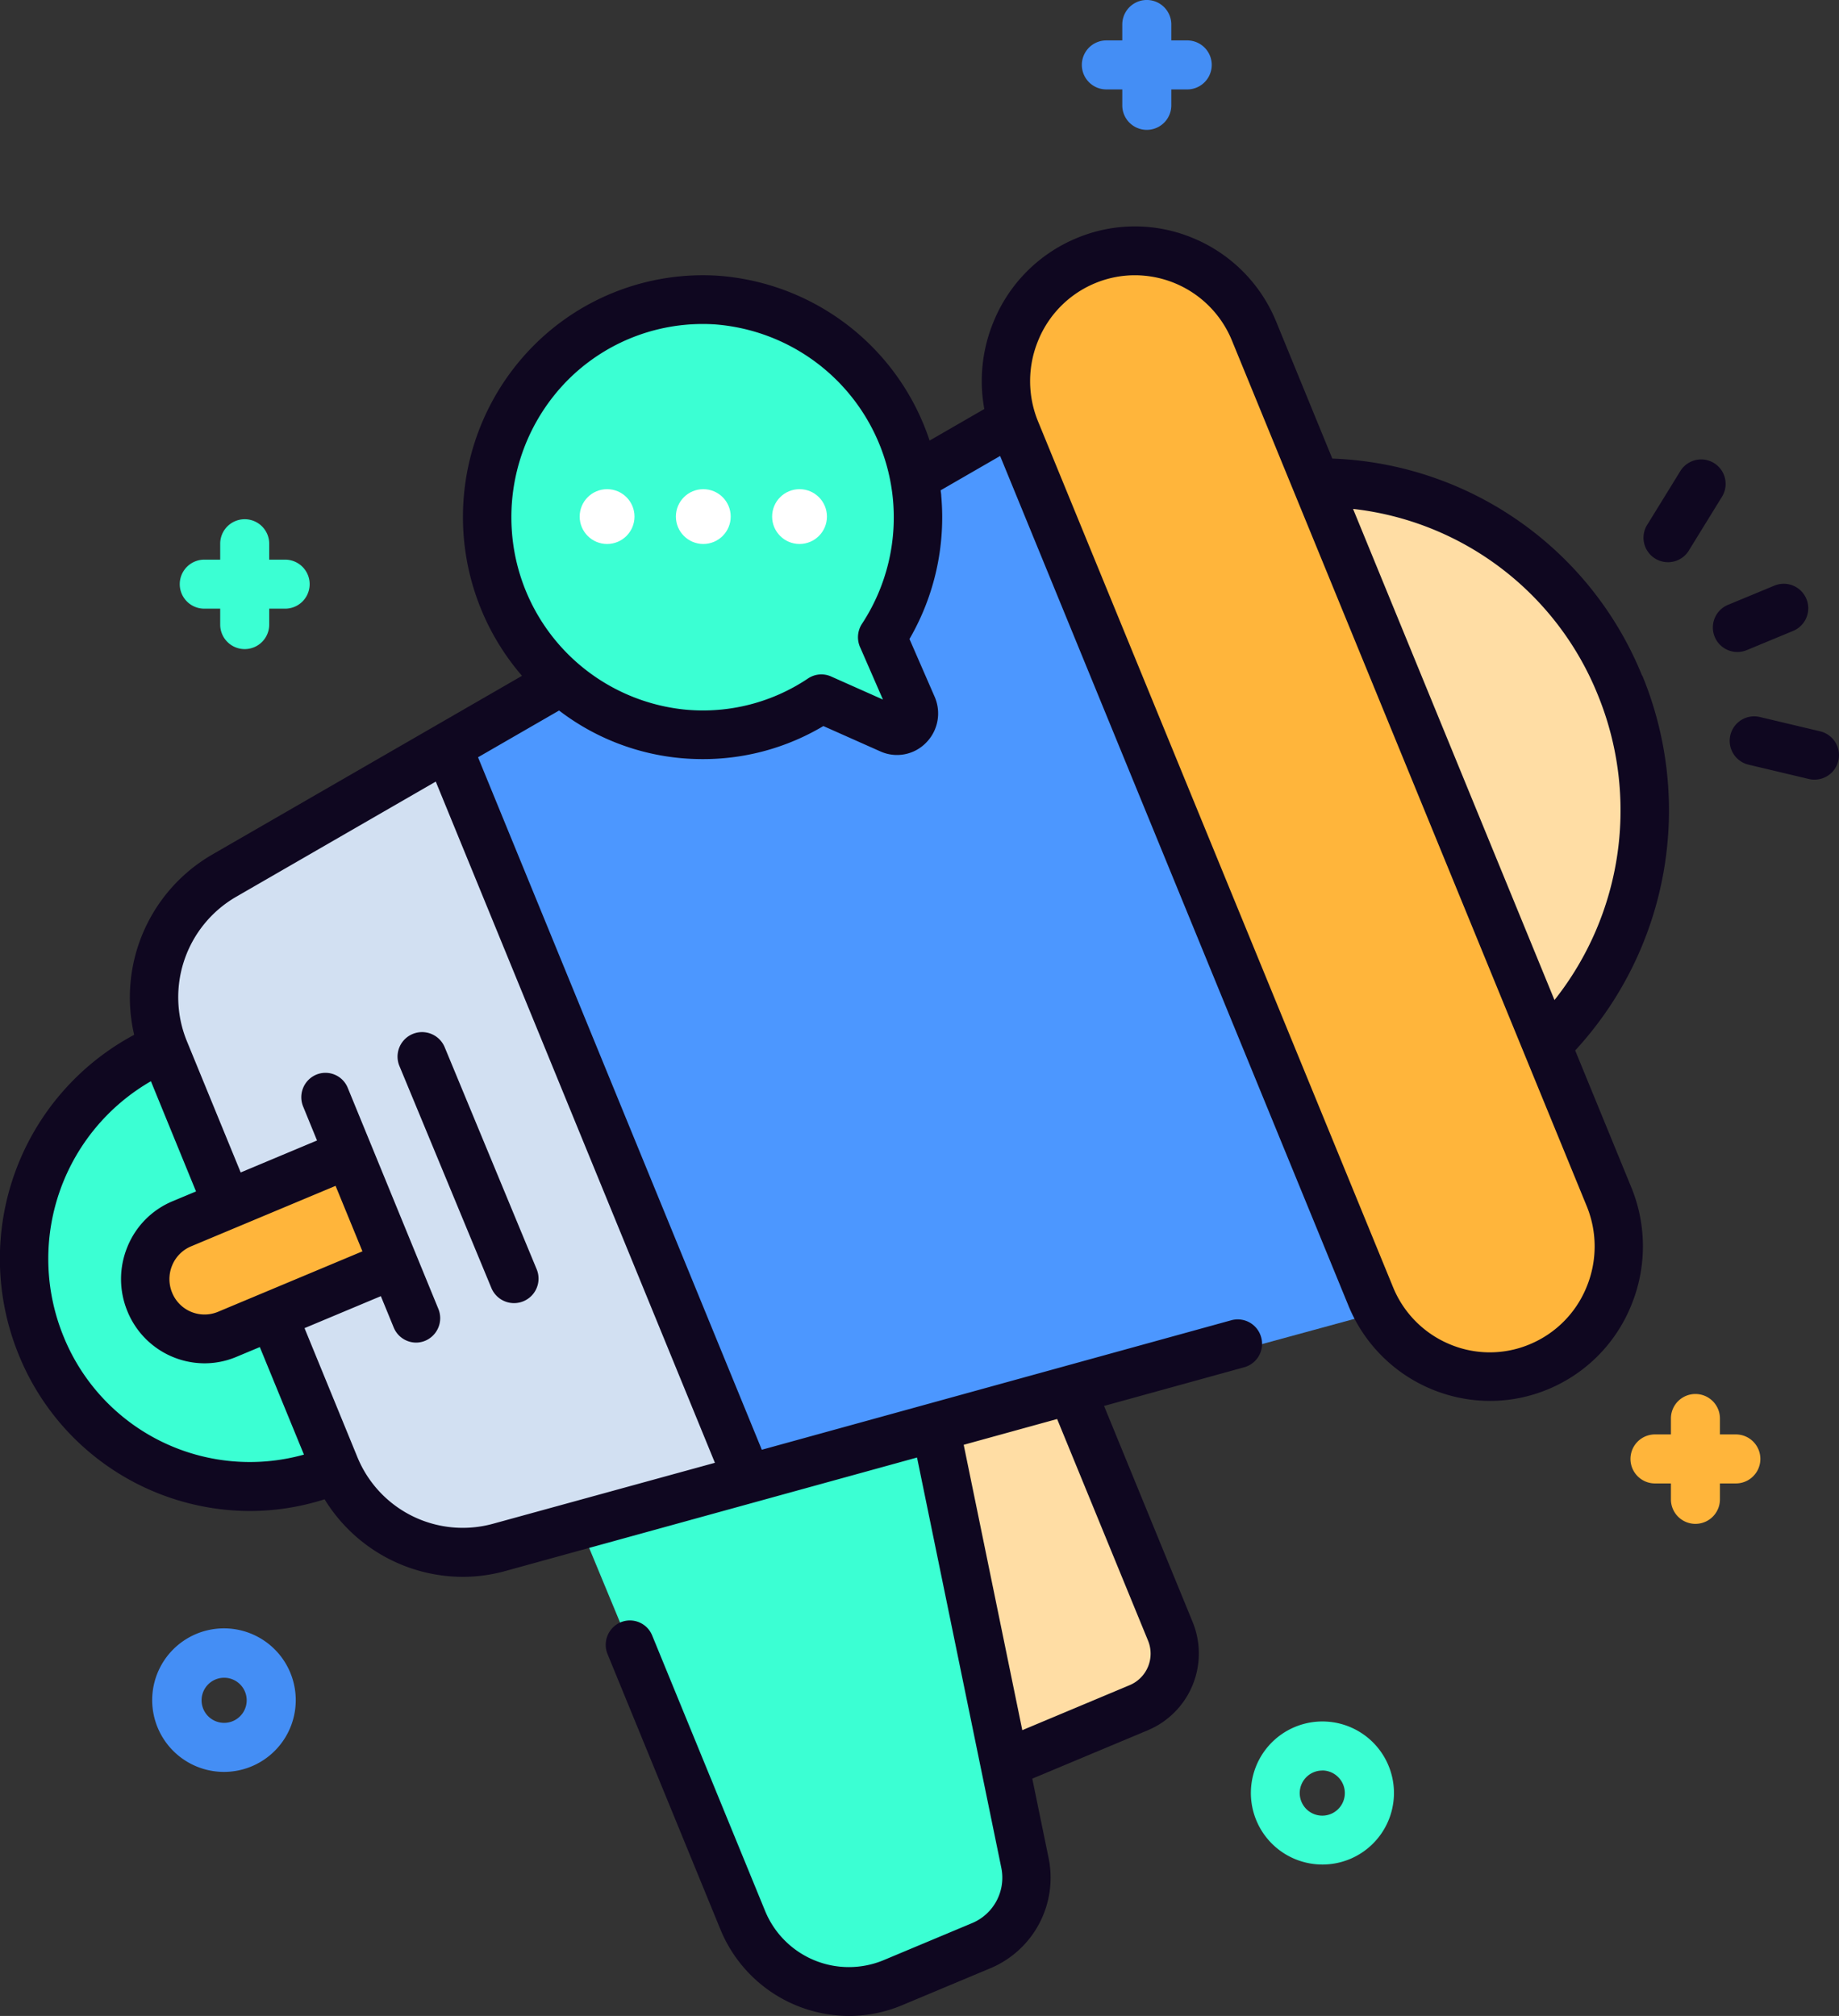 <svg xmlns="http://www.w3.org/2000/svg" width="53.008" height="58.116"><rect width="100%" height="100%" fill="#333333" stroke="none"/><defs><style>.cls-1{fill:#ffb53b}.cls-2{fill:#448ef5}.cls-3{fill:#3bffd3}.cls-4{fill:#ffdda4}.cls-7{fill:#0f0720}.cls-8{fill:#fff}</style></defs><g id="speaker" transform="translate(-10.974 -42.802)"><path id="Path_8883" d="M405.454 329.637H405v-.459a.706.706 0 10-1.413 0v.459h-.459a.706.706 0 100 1.413h.459v.459a.706.706 0 001.413 0v-.459h.459a.706.706 0 000-1.413z" class="cls-1" data-name="Path 8883" transform="translate(-344.45 -245.483)"/><path id="Path_8884" d="M291.7 43.967h-.459v-.459a.706.706 0 10-1.413 0v.459h-.459a.706.706 0 000 1.413h.459v.459a.706.706 0 101.413 0v-.459h.459a.706.706 0 000-1.413z" class="cls-2" data-name="Path 8884" transform="translate(-246.505)"/><path id="Path_8885" d="M104.287 150.372h-.459v-.459a.706.706 0 10-1.413 0v.459h-.459a.706.706 0 000 1.413h.459v.459a.706.706 0 001.413 0v-.459h.459a.706.706 0 100-1.413z" class="cls-3" data-name="Path 8885" transform="translate(-85.094 -91.436)"/><path id="Path_8886" d="M325.687 399.9a2.062 2.062 0 111.459-.6 2.056 2.056 0 01-1.459.6zm.959-1.1zm-.959-1.609a.65.65 0 10.46.19.649.649 0 00-.46-.192z" class="cls-3" data-name="Path 8886" transform="translate(-276.6 -303.347)"/><path id="Path_8887" d="M97.761 380.988a2.069 2.069 0 11.429-.045 2.084 2.084 0 01-.429.045zm.005-2.714a.65.65 0 10.544 1.005.65.65 0 00-.544-1.005z" class="cls-2" data-name="Path 8887" transform="translate(-80.331 -287.105)"/><circle id="Ellipse_230" cx="6.603" cy="6.603" r="6.603" class="cls-3" data-name="Ellipse 230" transform="translate(11.679 72.466)"/><path id="Path_8888" d="M236.46 315.157l-5.528 2.289-3.263-7.879-1.749-4.221 7.09-2.936 2.12 5.12 2.243 5.418a1.691 1.691 0 01-.913 2.209z" class="cls-4" data-name="Path 8888" transform="translate(-192.557 -223.17)"/><path id="Path_8890" d="M194.42 336.27l-2.6 1.076a3.365 3.365 0 01-4.395-1.821l-4.083-9.856-1.013-2.447 10.265-4.252.819 3.95 2.274 10.953a2.129 2.129 0 01-1.267 2.397z" class="cls-3" data-name="Path 8890" transform="translate(-155.033 -237.391)"/><path id="Path_8892" fill="#4c97ff" d="M135.669 142.771l-29.1 7.942a4.041 4.041 0 01-4.8-2.354l-4.985-12.035a4.043 4.043 0 011.731-5.057l26.195-14.957z" data-name="Path 8892" transform="translate(-80.998 -63.219)"/><path id="Path_8896" fill="#d2e0f2" d="M105.066 195.7l8.782 21.2-7.279 1.987a4.043 4.043 0 01-4.8-2.353l-4.985-12.036a4.043 4.043 0 011.73-5.057z" data-name="Path 8896" transform="translate(-80.995 -131.433)"/><path id="Path_8897" d="M312.38 142.265a9.488 9.488 0 117.262 17.532z" class="cls-4" data-name="Path 8897" transform="translate(-267.132 -84.868)"/><path id="Path_8898" d="M288.563 126.324a3.773 3.773 0 01-4.93-2.042l-10.38-25.059a3.773 3.773 0 116.972-2.888l10.379 25.058a3.774 3.774 0 01-2.042 4.93z" class="cls-1" data-name="Path 8898" transform="translate(-233.286 -43.969)"/><path id="Path_8900" d="M101.935 282.335l-4.881 2.022a1.733 1.733 0 11-1.326-3.2l4.881-2.022z" class="cls-1" data-name="Path 8900" transform="translate(-79.432 -203.089)"/><path id="Path_8901" d="M165.5 110.725a6.3 6.3 0 1111.545 3.061l.885 2.01a.5.5 0 01-.655.655l-2.01-.885a6.3 6.3 0 01-9.765-4.841z" class="cls-3" data-name="Path 8901" transform="translate(-140.525 -52.559)"/><g id="Group_3980" data-name="Group 3980" transform="translate(10.974 49.328)"><path id="Path_8902" d="M420.231 164.187l1.337-.554a.706.706 0 00-.541-1.305l-1.337.554a.706.706 0 10.54 1.305z" class="cls-7" data-name="Path 8902" transform="translate(-369.882 -151.971)"/><path id="Path_8903" d="M407.249 136.658a.706.706 0 00-.972.231l-.937 1.521a.706.706 0 101.2.741l.937-1.521a.706.706 0 00-.228-.972z" class="cls-7" data-name="Path 8903" transform="translate(-357.843 -129.834)"/><path id="Path_8904" d="M425.295 189.886l-1.738-.413a.706.706 0 10-.327 1.374l1.738.413a.706.706 0 00.327-1.374z" class="cls-7" data-name="Path 8904" transform="translate(-372.83 -175.329)"/><path id="Path_8905" d="M111.9 101.948a10.029 10.029 0 00-8.93-6.259l-1.614-3.938a4.407 4.407 0 00-2.388-2.413 4.341 4.341 0 00-3.377 0 4.407 4.407 0 00-2.388 2.413 4.471 4.471 0 00-.264 2.509l-1.577.91a6.954 6.954 0 00-6.094-4.752 6.88 6.88 0 00-5.334 2.029 7.01 7.01 0 00-.321 9.505l-8.946 5.163a4.758 4.758 0 00-2.233 5.186 7.321 7.321 0 00-3.323 9.234 7.208 7.208 0 006.655 4.494 7.09 7.09 0 002.157-.338 4.685 4.685 0 003.979 2.236 4.606 4.606 0 001.227-.167L91 124.487l2.429 11.826a1.419 1.419 0 01-.834 1.593l-2.56 1.072a2.61 2.61 0 01-3.419-1.431l-3.25-7.929a.693.693 0 00-.909-.381.706.706 0 00-.377.919l3.25 7.929a4.014 4.014 0 003.708 2.5 3.95 3.95 0 001.529-.308l2.56-1.072a2.829 2.829 0 001.664-3.178l-.469-2.283 3.343-1.4a2.4 2.4 0 001.278-3.118L96.391 123l4.04-1.115a.7.7 0 00.488-.864.7.7 0 00-.854-.493l-13.539 3.735-8.18-19.963 2.336-1.348a6.786 6.786 0 003.535 1.375q.3.026.607.026a6.77 6.77 0 003.476-.953l1.643.731a1.169 1.169 0 001.316-.249 1.2 1.2 0 00.247-1.33l-.724-1.661a6.984 6.984 0 00.916-4.123c0-.055-.012-.109-.018-.164l1.715-.99 10.037 24.488a4.419 4.419 0 004.082 2.753 4.349 4.349 0 001.683-.339 4.407 4.407 0 002.388-2.413 4.474 4.474 0 000-3.413l-1.614-3.938a10.213 10.213 0 001.935-10.807zM66.4 121a5.91 5.91 0 012.517-7.361l1.3 3.177-.677.283a2.4 2.4 0 00-1.3 1.314 2.435 2.435 0 000 1.858 2.406 2.406 0 002.223 1.5 2.368 2.368 0 00.916-.185l.677-.283 1.272 3.1A5.793 5.793 0 0166.4 121zm8.614-2.457l-4.165 1.744a1.008 1.008 0 01-1.321-.553 1.026 1.026 0 010-.782 1.011 1.011 0 01.547-.553l4.165-1.744zm22.645 11.224a.985.985 0 01-.525 1.28l-3.1 1.3-1.689-8.227 2.693-.743zm-12.485-5.128l-6.409 1.761a3.283 3.283 0 01-3.9-1.933l-1.52-3.71 2.2-.922.371.905a.7.7 0 00.643.434.687.687 0 00.266-.054.706.706 0 00.377-.919l-2.611-6.37a.693.693 0 00-.909-.381.706.706 0 00-.377.919l.4.978-2.2.922-1.551-3.784a3.345 3.345 0 011.406-4.155l5.768-3.329zm4.185-23.513l.658 1.51-1.494-.665a.689.689 0 00-.665.057 5.435 5.435 0 01-3.522.9 5.561 5.561 0 01-5.017-5.181 5.618 5.618 0 011.6-4.307 5.494 5.494 0 013.906-1.631q.177 0 .356.012a5.583 5.583 0 014.233 8.63.708.708 0 00-.057.672zm20.941 18.443a3.017 3.017 0 01-1.635 1.652 2.973 2.973 0 01-2.312 0 3.018 3.018 0 01-1.635-1.652L94.491 94.625a3.063 3.063 0 010-2.337 3.018 3.018 0 011.635-1.652 2.977 2.977 0 011.152-.232 3.026 3.026 0 012.8 1.885l10.222 24.943a3.064 3.064 0 010 2.337zm-.924-8.265l-5.808-14.164a8.647 8.647 0 017.049 5.346 8.8 8.8 0 01-1.244 8.814z" class="cls-7" data-name="Path 8905" transform="translate(-64.567 -88.995)"/><path id="Path_8906" d="M149.6 261.689a.706.706 0 101.305-.541l-2.651-6.4a.706.706 0 10-1.305.541z" class="cls-7" data-name="Path 8906" transform="translate(-135.436 -231.084)"/></g><circle id="Ellipse_231" cx=".79" cy=".79" r=".79" class="cls-8" data-name="Ellipse 231" transform="translate(27.683 56.904)"/><circle id="Ellipse_232" cx=".79" cy=".79" r=".79" class="cls-8" data-name="Ellipse 232" transform="translate(30.456 56.904)"/><circle id="Ellipse_233" cx=".79" cy=".79" r=".79" class="cls-8" data-name="Ellipse 233" transform="translate(33.23 56.904)"/></g></svg>
